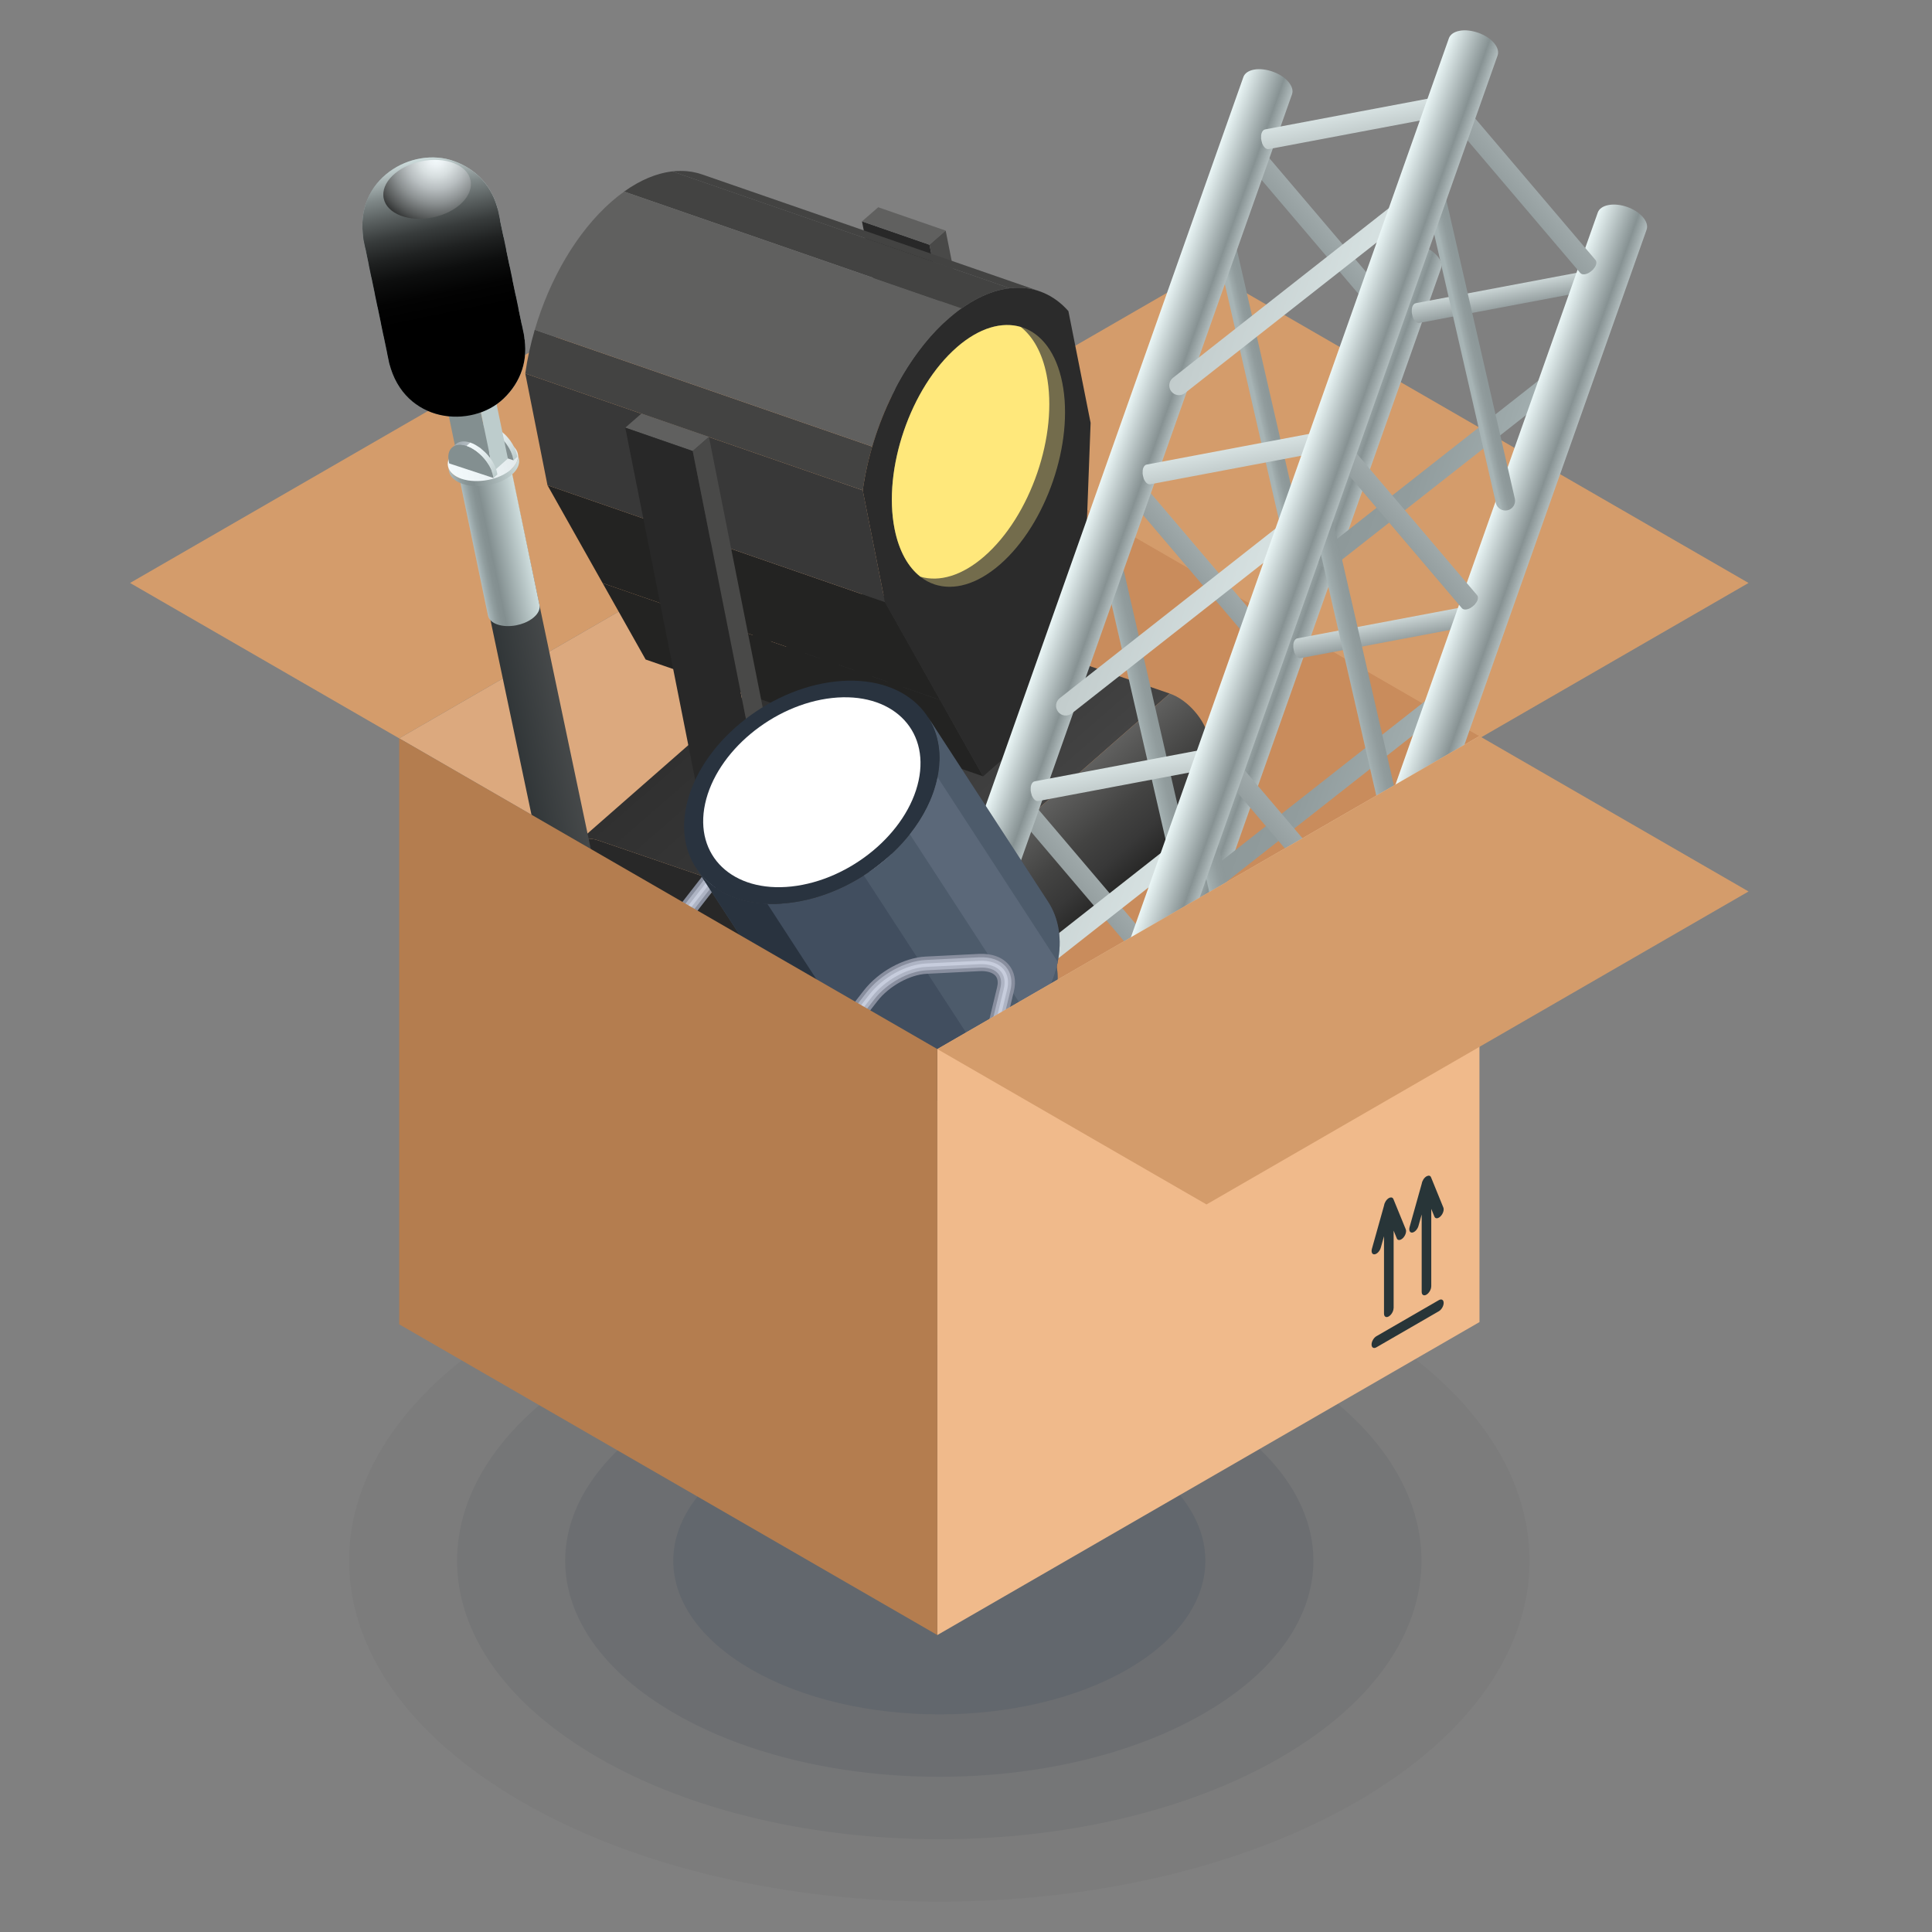 <svg viewBox="0 0 500 500" xmlns:xlink="http://www.w3.org/1999/xlink" xmlns="http://www.w3.org/2000/svg"><rect x="0" y="0" width="500" height="500" fill="#808080" stroke="none"/><defs><style>.cls-1{fill:#08111d;opacity:.03;}.cls-1,.cls-2,.cls-3,.cls-4,.cls-5,.cls-6,.cls-7,.cls-8,.cls-9,.cls-10{fill-rule:evenodd;}.cls-11,.cls-12{fill:#ffe87b;}.cls-2{fill:#f0ba8b;}.cls-13{fill:url(#linear-gradient-34);}.cls-13,.cls-14,.cls-15,.cls-16,.cls-17{mix-blend-mode:screen;}.cls-14{fill:url(#linear-gradient-33);}.cls-14,.cls-18{opacity:.5;}.cls-19{fill:url(#linear-gradient-15);}.cls-20{fill:url(#linear-gradient-13);}.cls-21{fill:url(#linear-gradient-28);}.cls-22,.cls-23,.cls-24{fill:#232322;}.cls-25{fill:url(#linear-gradient-42);}.cls-26{fill:#414e5f;}.cls-27{fill:url(#linear-gradient-2);}.cls-12{opacity:.3;}.cls-28{fill:#aeb4c4;}.cls-29{fill:#494948;}.cls-30{fill:url(#linear-gradient-43);}.cls-31{fill:url(#linear-gradient-25);}.cls-32{fill:url(#linear-gradient-10);}.cls-33{fill:url(#linear-gradient-12);}.cls-34{fill:url(#linear-gradient-40);}.cls-35{fill:#434342;}.cls-36{fill:url(#linear-gradient-27);}.cls-37{fill:url(#linear-gradient-37);}.cls-3{fill:#c98c5c;}.cls-38{fill:#fff;}.cls-39{fill:url(#linear-gradient-39);}.cls-40{fill:#383838;}.cls-23,.cls-24{mix-blend-mode:multiply;}.cls-4{fill:#20344d;opacity:.12;}.cls-24{opacity:.6;}.cls-41{fill:#c7cddd;}.cls-42{fill:url(#linear-gradient-26);}.cls-43{fill:none;}.cls-44{fill:url(#linear-gradient-4);}.cls-45{fill:#303030;}.cls-46{fill:url(#linear-gradient-35);}.cls-47{fill:url(#linear-gradient-30);}.cls-48{fill:#29333f;}.cls-49{fill:url(#linear-gradient-44);}.cls-50{fill:url(#linear-gradient-3);}.cls-51{clip-path:url(#clippath-1);}.cls-52{fill:url(#linear-gradient-5);}.cls-15{fill:url(#radial-gradient);}.cls-53{fill:url(#linear-gradient-38);}.cls-54{fill:url(#linear-gradient-22);}.cls-55{fill:url(#linear-gradient-24);}.cls-56{isolation:isolate;}.cls-57{fill:#282828;}.cls-58{fill:url(#linear-gradient-8);}.cls-16{fill:url(#linear-gradient-46);}.cls-59{fill:#555c60;}.cls-5{fill:#101c2d;opacity:.06;}.cls-6{fill:#283538;}.cls-60{fill:#2b2b2b;}.cls-61{fill:url(#linear-gradient-14);}.cls-62{fill:url(#linear-gradient-29);}.cls-63{fill:url(#linear-gradient-20);}.cls-64{fill:url(#linear-gradient-17);}.cls-65{fill:url(#linear-gradient-7);}.cls-66{fill:#717b7c;}.cls-67{fill:url(#linear-gradient-9);}.cls-68{fill:#838f90;}.cls-69{fill:#bdcccc;}.cls-70{fill:url(#linear-gradient-11);}.cls-7{fill:#18283d;opacity:.09;}.cls-71{fill:url(#linear-gradient-19);}.cls-72{fill:#60605f;}.cls-73{fill:url(#linear-gradient-6);}.cls-74,.cls-18{fill:#5b6879;}.cls-75{fill:url(#linear-gradient-36);}.cls-76{fill:url(#linear-gradient-21);}.cls-8{fill:#d49c6b;}.cls-77{fill:url(#linear-gradient-45);}.cls-78{fill:#888e9e;}.cls-79{clip-path:url(#clippath-2);}.cls-9{fill:#dca97e;}.cls-80{fill:url(#linear-gradient-32);}.cls-81{fill:url(#linear-gradient-41);}.cls-82{fill:url(#linear-gradient-16);}.cls-83{fill:url(#linear-gradient);}.cls-84{fill:url(#linear-gradient-23);}.cls-85{fill:url(#linear-gradient-31);}.cls-86{clip-path:url(#clippath);}.cls-87{fill:url(#linear-gradient-18);}.cls-10{fill:#b47d4f;}</style><linearGradient gradientUnits="userSpaceOnUse" gradientTransform="translate(-21.67 120.94) rotate(-11.07)" y2="155.23" x2="246.23" y1="92.67" x1="210.11" id="linear-gradient"><stop stop-color="#303030" offset="0"></stop><stop stop-color="#393939" offset=".59"></stop><stop stop-color="#434343" offset="1"></stop></linearGradient><linearGradient gradientUnits="userSpaceOnUse" gradientTransform="translate(-21.67 120.94) rotate(-11.07)" y2="173.92" x2="276.72" y1="146.46" x1="260.87" id="linear-gradient-2"><stop stop-color="#60605f" offset="0"></stop><stop stop-color="#434342" offset=".45"></stop><stop stop-color="#383838" offset=".71"></stop><stop stop-color="#232322" offset="1"></stop></linearGradient><clipPath id="clippath"><path d="M181.69,45.14l87.34,30.23c-6.78-2.35-15.11-.22-23.36,6.97l-87.34-30.23c8.26-7.2,16.58-9.32,23.36-6.97Z" class="cls-43"></path></clipPath><linearGradient gradientUnits="userSpaceOnUse" gradientTransform="translate(1567.06 885.33) rotate(-160.54)" y2="237.03" x2="1411.18" y1="237.03" x1="1397.74" id="linear-gradient-3"><stop stop-color="#b1bcbd" offset="0"></stop><stop stop-color="#879293" offset=".24"></stop><stop stop-color="#ebf7f7" offset="1"></stop></linearGradient><linearGradient gradientUnits="userSpaceOnUse" gradientTransform="translate(1567.06 885.33) rotate(-160.54)" y2="374.84" x2="1377.83" y1="369.74" x1="1374.88" id="linear-gradient-4"><stop stop-color="#959fa0" offset="0"></stop><stop stop-color="#d0dbdb" offset="1"></stop></linearGradient><linearGradient xlink:href="#linear-gradient-4" y2="282.84" x2="1377.83" y1="277.74" x1="1374.89" id="linear-gradient-5"></linearGradient><linearGradient xlink:href="#linear-gradient-4" y2="195.89" x2="1377.84" y1="190.79" x1="1374.89" id="linear-gradient-6"></linearGradient><linearGradient gradientUnits="userSpaceOnUse" gradientTransform="translate(-353.63 205.76) rotate(19.46) scale(1 -1)" y2="148.61" x2="608.56" y1="145.85" x1="604.21" id="linear-gradient-7"><stop stop-color="#a7b4b5" offset="0"></stop><stop stop-color="#9eaaab" offset=".2"></stop><stop stop-color="#919c9d" offset=".63"></stop><stop stop-color="#8d9899" offset="1"></stop></linearGradient><linearGradient xlink:href="#linear-gradient-7" y2="237.66" x2="608.57" y1="234.91" x1="604.21" id="linear-gradient-8"></linearGradient><linearGradient xlink:href="#linear-gradient-7" gradientTransform="translate(1567.06 885.33) rotate(-160.54)" y2="325.88" x2="1429.59" y1="324.24" x1="1432.19" id="linear-gradient-9"></linearGradient><linearGradient xlink:href="#linear-gradient-7" gradientTransform="translate(1567.06 885.33) rotate(-160.54)" y2="145.16" x2="1402.93" y1="145.16" x1="1358.1" id="linear-gradient-10"></linearGradient><linearGradient xlink:href="#linear-gradient-7" gradientTransform="translate(1567.06 885.33) rotate(-160.54)" y2="234.22" x2="1402.93" y1="234.22" x1="1358.1" id="linear-gradient-11"></linearGradient><linearGradient xlink:href="#linear-gradient-7" gradientTransform="translate(1567.06 885.33) rotate(-160.54)" y2="322.15" x2="1402.92" y1="322.15" x1="1358.1" id="linear-gradient-12"></linearGradient><linearGradient xlink:href="#linear-gradient-3" y2="264.24" x2="1364.39" y1="264.24" x1="1350.92" id="linear-gradient-13"></linearGradient><linearGradient gradientUnits="userSpaceOnUse" gradientTransform="translate(-352.68 206.09) rotate(19.46) scale(1 -1)" y2="372.66" x2="605.74" y1="367.55" x1="602.79" id="linear-gradient-14"><stop stop-color="#959fa0" offset="0"></stop><stop stop-color="#a0aaab" offset="1"></stop></linearGradient><linearGradient xlink:href="#linear-gradient-14" y2="280.66" x2="605.74" y1="275.56" x1="602.79" id="linear-gradient-15"></linearGradient><linearGradient xlink:href="#linear-gradient-14" y2="193.71" x2="605.73" y1="188.61" x1="602.79" id="linear-gradient-16"></linearGradient><linearGradient xlink:href="#linear-gradient-3" y2="266.7" x2="1462.56" y1="266.7" x1="1449.13" id="linear-gradient-17"></linearGradient><linearGradient xlink:href="#linear-gradient-7" y2="178.17" x2="655.75" y1="175.42" x1="651.4" id="linear-gradient-18"></linearGradient><linearGradient xlink:href="#linear-gradient-7" y2="267.22" x2="655.76" y1="264.47" x1="651.41" id="linear-gradient-19"></linearGradient><linearGradient xlink:href="#linear-gradient-7" gradientTransform="translate(1567.06 885.33) rotate(-160.54)" y2="355.45" x2="1382.4" y1="353.81" x1="1385" id="linear-gradient-20"></linearGradient><linearGradient gradientUnits="userSpaceOnUse" gradientTransform="translate(1567.06 885.33) rotate(-160.54)" y2="404.25" x2="1429.57" y1="399.16" x1="1426.63" id="linear-gradient-21"><stop stop-color="#c2cccc" offset="0"></stop><stop stop-color="#d9e4e4" offset="1"></stop></linearGradient><linearGradient xlink:href="#linear-gradient-21" y2="312.26" x2="1429.58" y1="307.16" x1="1426.64" id="linear-gradient-22"></linearGradient><linearGradient xlink:href="#linear-gradient-21" y2="225.3" x2="1429.58" y1="220.21" x1="1426.64" id="linear-gradient-23"></linearGradient><linearGradient xlink:href="#linear-gradient-14" y2="400.11" x2="652.55" y1="395" x1="649.6" id="linear-gradient-24"></linearGradient><linearGradient xlink:href="#linear-gradient-14" y2="308.11" x2="652.54" y1="303.01" x1="649.6" id="linear-gradient-25"></linearGradient><linearGradient xlink:href="#linear-gradient-14" y2="221.16" x2="652.54" y1="216.06" x1="649.59" id="linear-gradient-26"></linearGradient><linearGradient gradientUnits="userSpaceOnUse" gradientTransform="translate(1567.06 885.33) rotate(-160.54)" y2="174.62" x2="1454.12" y1="174.62" x1="1409.29" id="linear-gradient-27"><stop stop-color="#d9e4e4" offset="0"></stop><stop stop-color="#c2cccc" offset="1"></stop></linearGradient><linearGradient xlink:href="#linear-gradient-27" y2="263.67" x2="1454.11" y1="263.67" x1="1409.29" id="linear-gradient-28"></linearGradient><linearGradient xlink:href="#linear-gradient-27" y2="351.6" x2="1454.11" y1="351.6" x1="1409.28" id="linear-gradient-29"></linearGradient><linearGradient xlink:href="#linear-gradient-3" y2="293.9" x2="1415.76" y1="293.9" x1="1402.31" id="linear-gradient-30"></linearGradient><linearGradient gradientUnits="userSpaceOnUse" gradientTransform="translate(-46.32 40.23) rotate(-11.75)" y2="350.23" x2="175.15" y1="304.94" x1="116.87" id="linear-gradient-31"><stop stop-color="#313638" offset="0"></stop><stop stop-color="#46494a" offset="1"></stop></linearGradient><linearGradient gradientUnits="userSpaceOnUse" gradientTransform="translate(-46.32 40.23) rotate(-11.75)" y2="348.05" x2="174.71" y1="303.46" x1="117.34" id="linear-gradient-32"><stop stop-color="#464d4f" offset="0"></stop><stop stop-color="#5d6061" offset="1"></stop></linearGradient><linearGradient gradientUnits="userSpaceOnUse" gradientTransform="translate(-46.32 40.23) rotate(-11.75)" y2="350.22" x2="167.7" y1="327.07" x1="152.94" id="linear-gradient-33"><stop stop-color="#000" offset="0"></stop><stop stop-color="#5d6061" offset="1"></stop></linearGradient><linearGradient gradientUnits="userSpaceOnUse" gradientTransform="translate(-46.32 40.23) rotate(-11.75)" y2="346.9" x2="175.15" y1="337.1" x1="158.68" id="linear-gradient-34"><stop stop-color="#272929" offset="0"></stop><stop stop-color="#909596" offset="1"></stop></linearGradient><linearGradient xlink:href="#linear-gradient-31" y2="220.7" x2="158.72" y1="220.7" x1="145.04" id="linear-gradient-35"></linearGradient><linearGradient gradientUnits="userSpaceOnUse" gradientTransform="translate(-46.32 40.23) rotate(-11.75)" y2="133.95" x2="158.44" y1="133.95" x1="144.74" id="linear-gradient-36"><stop stop-color="#aebdbf" offset="0"></stop><stop stop-color="#a3b1b3" offset=".04"></stop><stop stop-color="#919e9f" offset=".13"></stop><stop stop-color="#869293" offset=".22"></stop><stop stop-color="#838f90" offset=".31"></stop><stop stop-color="#cfdede" offset="1"></stop></linearGradient><linearGradient xlink:href="#linear-gradient-36" y2="115.27" x2="160.83" y1="115.27" x1="142.47" id="linear-gradient-37"></linearGradient><linearGradient gradientUnits="userSpaceOnUse" gradientTransform="translate(-46.32 40.23) rotate(-11.75)" y2="112.07" x2="160.83" y1="112.07" x1="142.47" id="linear-gradient-38"><stop stop-color="#f3fafc" offset="0"></stop><stop stop-color="#ebf2f4" offset=".58"></stop><stop stop-color="#e3eaec" offset="1"></stop></linearGradient><clipPath id="clippath-1"><path d="M122.14,111.26l1.01-.9c.82-.74,2.13-.93,3.72-.4l-1.01.9c-1.59-.53-2.9-.33-3.72.4Z" class="cls-43"></path></clipPath><linearGradient gradientUnits="userSpaceOnUse" gradientTransform="translate(-46.32 40.23) rotate(-11.75)" y2="103.53" x2="155.35" y1="103.53" x1="150.46" id="linear-gradient-39"><stop stop-color="#9ea8ae" offset="0"></stop><stop stop-color="#a3adb3" offset=".4"></stop><stop stop-color="#b4bdc2" offset=".94"></stop><stop stop-color="#b7bfc4" offset="1"></stop></linearGradient><linearGradient gradientUnits="userSpaceOnUse" gradientTransform="translate(-46.32 40.23) rotate(-11.75)" y2="113.05" x2="160.62" y1="103.64" x1="155.19" id="linear-gradient-40"><stop stop-color="#f3fafc" offset="0"></stop><stop stop-color="#ebf3f5" offset=".25"></stop><stop stop-color="#d7e2e3" offset=".62"></stop><stop stop-color="#bdcccc" offset="1"></stop></linearGradient><linearGradient gradientUnits="userSpaceOnUse" gradientTransform="translate(-46.32 40.23) rotate(-11.75)" y2="108.63" x2="159.39" y1="108.63" x1="148.93" id="linear-gradient-41"><stop stop-color="#838f90" offset="0"></stop><stop stop-color="#838f90" offset="1"></stop></linearGradient><clipPath id="clippath-2"><path d="M116.97,115.84l1.01-.9c.82-.74,2.13-.93,3.72-.4l-1.01.9c-1.59-.52-2.9-.33-3.72.4Z" class="cls-43"></path></clipPath><linearGradient xlink:href="#linear-gradient-39" y2="106.96" x2="149.37" y1="106.96" x1="144.47" id="linear-gradient-42"></linearGradient><linearGradient xlink:href="#linear-gradient-40" y2="116.48" x2="154.63" y1="107.07" x1="149.2" id="linear-gradient-43"></linearGradient><linearGradient xlink:href="#linear-gradient-41" y2="112.06" x2="153.4" y1="112.06" x1="142.94" id="linear-gradient-44"></linearGradient><linearGradient xlink:href="#linear-gradient-36" y2="66.21" x2="168.65" y1="66.21" x1="132.79" id="linear-gradient-45"></linearGradient><linearGradient gradientUnits="userSpaceOnUse" gradientTransform="translate(-46.32 40.23) rotate(-11.75)" y2="32.27" x2="150.84" y1="92.41" x1="150.84" id="linear-gradient-46"><stop stop-color="#000" offset=".31"></stop><stop stop-color="#030303" offset=".41"></stop><stop stop-color="#0d0e0e" offset=".51"></stop><stop stop-color="#1f2121" offset=".6"></stop><stop stop-color="#383c3c" offset=".69"></stop><stop stop-color="#585e5e" offset=".77"></stop><stop stop-color="#7f8888" offset=".86"></stop><stop stop-color="#acb8b8" offset=".94"></stop><stop stop-color="#cfdede" offset="1"></stop></linearGradient><radialGradient gradientUnits="userSpaceOnUse" gradientTransform="translate(-46.32 40.23) rotate(-11.75)" r="20.46" fy="33.3" fx="155.68" cy="33.3" cx="155.68" id="radial-gradient"><stop stop-color="#f3fafc" offset="0"></stop><stop stop-color="#ecf2f4" offset=".09"></stop><stop stop-color="#d8dfe0" offset=".22"></stop><stop stop-color="#b8bec0" offset=".38"></stop><stop stop-color="#8c9192" offset=".56"></stop><stop stop-color="#545757" offset=".76"></stop><stop stop-color="#101111" offset=".97"></stop><stop stop-color="#070808" offset="1"></stop></radialGradient></defs><g class="cls-56"><g id="Layer_1"><path d="M351.11,341.53c59.65,34.45,59.65,90.32,0,124.78-59.65,34.45-156.38,34.45-216.04,0-59.65-34.45-59.65-90.32,0-124.78,59.65-34.46,156.38-34.46,216.04,0Z" class="cls-1"></path><path d="M331.33,352.96c48.73,28.15,48.73,73.78,0,101.93-48.73,28.14-127.75,28.14-176.49,0-48.73-28.15-48.73-73.78,0-101.93,48.73-28.15,127.75-28.15,176.49,0Z" class="cls-5"></path><path d="M311.55,364.37c37.82,21.85,37.82,57.25,0,79.09-37.8,21.84-99.12,21.84-136.93,0-37.81-21.83-37.81-57.24,0-79.09,37.8-21.84,99.12-21.84,136.93,0Z" class="cls-7"></path><path d="M291.78,375.8c26.89,15.53,26.89,40.71,0,56.24-26.88,15.53-70.48,15.53-97.37,0-26.89-15.53-26.89-40.7,0-56.24,26.89-15.53,70.49-15.53,97.37,0Z" class="cls-4"></path><polygon points="242.58 110.09 312.22 69.88 452.52 150.87 382.87 191.08 242.58 110.09" class="cls-8"></polygon><polygon points="382.87 190.51 243.6 110.09 103.31 191.08 242.58 271.5 382.87 190.51" class="cls-9"></polygon><polygon points="382.87 190.51 243.6 110.09 242.58 271.5 382.87 190.51" class="cls-3"></polygon><polygon points="243.59 110.09 173.96 69.88 33.66 150.87 103.3 191.08 243.59 110.09" class="cls-8"></polygon><path d="M227.64,153.74c-2.34-.8-4.27-.54-5.49.53l-72.76,63.77c1.22-1.07,3.15-1.33,5.49-.53l75.09,25.75,72.75-63.77-75.09-25.75Z" class="cls-83"></path><path d="M302.73,179.49l-72.75,63.77c4.65,1.6,9.19,6.8,10.11,11.6l2.82,14.63c.46,2.4-.05,4.24-1.26,5.3l72.75-63.77c1.2-1.05,1.72-2.9,1.26-5.29l-2.82-14.63c-.93-4.81-5.46-10.01-10.11-11.6Z" class="cls-27"></path><path d="M229.97,243.26c4.65,1.6,9.19,6.8,10.11,11.6l2.82,14.63c.93,4.83-2.1,7.42-6.75,5.82l-75.09-25.75c-4.65-1.59-9.18-6.77-10.11-11.6l-2.82-14.63c-.93-4.81,2.1-7.41,6.75-5.82l75.09,25.75Z" class="cls-57"></path><polygon points="261.7 169.86 244.24 163.81 223.08 57.29 240.55 63.34 261.7 169.86" class="cls-57"></polygon><polygon points="240.55 63.34 223.08 57.29 227.28 53.64 244.74 59.68 240.55 63.34" class="cls-72"></polygon><polygon points="245.26 184.19 247.67 188.47 266.98 171.64 244.74 59.68 240.55 63.34 261.7 169.86 245.26 184.19" class="cls-29"></polygon><polygon points="254.43 200.91 167.09 170.68 155.96 150.92 243.3 181.15 254.43 200.91" class="cls-22"></polygon><polygon points="243.3 181.15 155.96 150.92 141.69 125.59 229.03 155.82 243.3 181.15" class="cls-22"></polygon><g class="cls-56"><g class="cls-86"><path d="M248.86,79.81l-87.34-30.23c4.26-3.05,8.49-4.76,12.45-5.23l87.34,30.23c-3.96.46-8.19,2.18-12.45,5.23h0Z" class="cls-35"></path><path d="M261.31,74.59l-87.34-30.23c2.72-.32,5.32-.05,7.72.78l87.34,30.23c-2.4-.83-5-1.1-7.72-.78h0Z" class="cls-35"></path></g></g><polygon points="229.03 155.82 141.69 125.59 135.94 96.66 223.28 126.89 229.03 155.82" class="cls-40"></polygon><path d="M223.28,126.89l-87.34-30.23c.53-3.77,1.36-7.57,2.45-11.31l87.34,30.23c-1.1,3.74-1.92,7.54-2.46,11.31h0Z" class="cls-35"></path><path d="M161.52,49.59c-1.06.76-2.13,1.6-3.2,2.53-9.06,7.9-16.11,20.21-19.92,33.23l87.34,30.23c3.81-13.02,10.86-25.33,19.92-33.23,1.06-.93,2.13-1.77,3.19-2.53l-87.34-30.23Z" class="cls-72"></path><path d="M245.66,82.35c11.66-10.16,23.45-10.21,30.84-1.84l5.75,28.93-2.62,69.51-25.21,21.97-11.13-19.76-14.27-25.33-5.75-28.93c2.38-16.89,10.71-34.37,22.38-44.54Z" class="cls-60"></path><path d="M247.64,89.87c-11.99,10.45-19.2,31.51-16.12,47.03,3.08,15.52,15.3,19.63,27.28,9.18,11.99-10.45,19.2-31.49,16.12-47.01-3.08-15.52-15.3-19.65-27.29-9.2Z" class="cls-40"></path><path d="M247.64,89.87c-11.99,10.45-19.2,31.51-16.12,47.03,3.08,15.52,15.3,19.63,27.28,9.18,11.99-10.45,19.2-31.49,16.12-47.01-3.08-15.52-15.3-19.65-27.29-9.2Z" class="cls-12"></path><path d="M247.64,89.87c-11.99,10.45-19.2,31.51-16.12,47.03,1.14,5.72,3.52,9.88,6.67,12.34,4.86,1.43,10.72-.18,16.54-5.25,11.99-10.44,19.2-31.49,16.12-47.01-1.14-5.73-3.53-9.89-6.68-12.36-4.86-1.43-10.72.18-16.54,5.25Z" class="cls-11"></path><path d="M236.52,188.49l-15.54-27.54,4.04,1.4,15.49,27.52-3.98-1.38ZM227.79,185.47l-15.55-27.54,4.74,1.64,15.55,27.54-4.74-1.64ZM219.07,182.45l-15.55-27.54,4.74,1.64,15.55,27.54-4.74-1.64ZM210.34,179.43l-15.55-27.54,4.74,1.64,15.55,27.54-4.74-1.64ZM201.61,176.41l-15.55-27.54,4.74,1.64,15.54,27.54-4.74-1.64ZM192.88,173.39l-15.55-27.54,4.74,1.64,15.54,27.54-4.74-1.64ZM185.67,170.9l-15.49-27.52,3.17,1.1,15.54,27.54-3.22-1.12Z" class="cls-23"></path><polygon points="217.18 187.39 187.17 213.55 204.64 219.59 234.65 193.44 217.18 187.39" class="cls-45"></polygon><polygon points="217.18 187.39 187.17 213.55 204.64 219.59 234.65 193.44 217.18 187.39" class="cls-24"></polygon><polygon points="179.28 116.73 161.82 110.68 166.01 107.03 183.48 113.07 179.28 116.73" class="cls-72"></polygon><polygon points="201.52 228.68 184.05 222.64 161.82 110.68 179.28 116.73 201.52 228.68" class="cls-57"></polygon><polygon points="234.65 193.44 204.64 219.59 183.48 113.07 179.28 116.73 201.52 228.68 239.88 195.25 234.65 193.44" class="cls-29"></polygon><g id="_10"><path d="M272.23,319.99c2.94-.56,6.92.83,8.9,3.15.98,1.15,1.27,2.31.93,3.25l90.86-256.88c.34-.94.05-2.1-.93-3.25-1.99-2.32-5.97-3.7-8.9-3.15-.74.14-1.35.39-1.81.71-.46.33-.78.73-.94,1.19l-90.86,256.88c.33-.92,1.27-1.63,2.76-1.91Z" class="cls-50"></path><path d="M365.37,80.68c0,.05-.02.1-.02.15,0,.06.03.12.04.18.04.32.11.62.21.92.02.06.02.13.04.19,0,.02.02.03.03.05.14.32.3.62.51.86.37.44.79.61,1.17.54l51.72-9.77c.64-1.88,1.29-3.76,1.93-5.64l-54.6,10.31c-.38.07-.71.39-.9.94-.13.38-.16.82-.14,1.26Z" class="cls-44"></path><path d="M334.71,167.42c0,.05-.02.1-.02.15,0,.06.03.12.04.18.04.32.11.62.21.92.02.06.02.13.04.19,0,.02.02.03.03.05.14.32.3.62.51.86.37.44.79.61,1.17.54l51.72-9.77c.64-1.88,1.3-3.76,1.93-5.64l-54.6,10.31c-.38.07-.7.39-.9.94-.13.38-.16.82-.14,1.26Z" class="cls-52"></path><path d="M305.74,249.4c0,.05-.02.1-.02.15,0,.06.03.12.04.18.04.32.11.62.21.92.02.06.02.13.04.19,0,.02.02.03.03.05.14.32.3.62.51.86.37.44.79.61,1.17.54l51.72-9.77c.64-1.88,1.29-3.76,1.93-5.64l-54.6,10.31c-.38.07-.7.39-.9.94-.13.38-.16.82-.14,1.26Z" class="cls-73"></path><path d="M276.82,311.08c-1.34.31-2.7-.53-3.01-1.89l-18.19-79.29c-.31-1.35.53-2.7,1.89-3.01.48-.11.96-.07,1.4.08.78.28,1.41.94,1.61,1.81l18.19,79.29c.31,1.35-.53,2.7-1.89,3.01Z" class="cls-65"></path><path d="M306.49,227.12c-1.34.31-2.7-.53-3.01-1.89l-18.2-79.29c-.31-1.35.53-2.7,1.89-3.01.48-.11.96-.07,1.4.08.78.28,1.41.94,1.61,1.81l18.2,79.29c.31,1.35-.53,2.7-1.89,3.01Z" class="cls-58"></path><path d="M335.79,144.21c-1.34.31-2.7-.53-3.01-1.89l-18.2-79.29c-.31-1.35.53-2.7,1.89-3.01.48-.11.96-.07,1.4.08.78.28,1.41.94,1.61,1.81l18.2,79.29c.31,1.35-.53,2.7-1.89,3.01Z" class="cls-67"></path><path d="M282.61,313c.85,1.09,2.43,1.28,3.53.42l58.44-45.92c1.09-.86,1.28-2.44.42-3.53-.31-.39-.7-.66-1.14-.82-.78-.28-1.69-.16-2.39.39l-58.44,45.92c-1.09.86-1.28,2.44-.42,3.53Z" class="cls-32"></path><path d="M312.29,229.04c.85,1.09,2.43,1.28,3.53.42l58.44-45.92c1.09-.86,1.28-2.44.42-3.53-.31-.39-.7-.66-1.14-.82-.78-.28-1.69-.16-2.39.4l-58.44,45.92c-1.09.86-1.28,2.44-.42,3.53Z" class="cls-70"></path><path d="M341.59,146.14c.85,1.09,2.43,1.28,3.53.42l58.44-45.92c1.09-.86,1.28-2.44.42-3.53-.31-.39-.7-.66-1.14-.82-.78-.28-1.69-.16-2.39.4l-58.44,45.92c-1.09.86-1.28,2.44-.42,3.53Z" class="cls-33"></path><path d="M325.44,309.94c2.94-.56,6.92.82,8.9,3.15.98,1.15,1.27,2.31.93,3.25L426.13,59.46c.34-.94.05-2.1-.93-3.25-1.98-2.32-5.96-3.7-8.9-3.15-.75.14-1.36.39-1.83.72-.47.33-.79.74-.96,1.21l-90.86,256.88c.33-.94,1.29-1.65,2.79-1.93Z" class="cls-20"></path><path d="M359.08,79.94s-.04.09-.08.13c-.04.04-.1.07-.14.11-.23.22-.48.42-.75.58-.06.03-.1.09-.15.12-.02,0-.04.01-.05.02-.31.17-.62.29-.94.35-.56.11-1-.02-1.25-.31l-34.1-40.1c.68-1.87,1.35-3.74,2.04-5.6l35.99,42.33c.25.29.3.75.11,1.3-.13.38-.39.74-.68,1.07Z" class="cls-61"></path><path d="M328.42,166.68s-.05.09-.08.13c-.04.04-.1.07-.14.11-.23.22-.48.42-.75.58-.06.03-.1.09-.15.12-.02.01-.04.01-.05.02-.31.17-.62.29-.94.35-.56.11-1-.02-1.25-.31l-34.09-40.1c.68-1.87,1.35-3.74,2.04-5.6l35.99,42.33c.25.29.3.74.11,1.3-.13.38-.39.74-.68,1.07Z" class="cls-19"></path><path d="M299.44,248.66s-.04.09-.08.13c-.04.04-.1.07-.14.11-.23.22-.48.42-.75.58-.06.04-.1.09-.15.12-.02.01-.04.01-.05.02-.31.17-.62.29-.94.35-.56.11-1-.02-1.25-.31l-34.09-40.1c.68-1.87,1.35-3.74,2.04-5.6l35.99,42.33c.25.29.3.75.11,1.3-.13.38-.39.74-.68,1.07Z" class="cls-82"></path><path d="M233.67,274.89c2.94-.56,6.95.86,8.9,3.15.98,1.15,1.27,2.31.93,3.25L334.36,24.42c.34-.94.05-2.1-.93-3.25-1.95-2.29-5.97-3.7-8.9-3.15-1.48.28-2.41.99-2.74,1.91l-90.86,256.88c.33-.92,1.26-1.63,2.74-1.91Z" class="cls-64"></path><path d="M331.16,298.93c-1.34.31-2.7-.53-3.01-1.89l-18.2-79.29c-.31-1.35.53-2.7,1.89-3.01.48-.11.96-.07,1.4.08.78.28,1.41.94,1.61,1.81l18.19,79.29c.31,1.35-.53,2.7-1.89,3.01Z" class="cls-87"></path><path d="M360.84,214.96c-1.34.31-2.7-.53-3.01-1.89l-18.2-79.29c-.31-1.35.53-2.7,1.89-3.01.48-.11.96-.07,1.4.08.78.28,1.41.94,1.61,1.81l18.2,79.29c.31,1.35-.53,2.7-1.89,3.01Z" class="cls-71"></path><path d="M390.14,132.06c-1.34.31-2.7-.53-3.01-1.89l-18.19-79.29c-.31-1.35.53-2.7,1.89-3.01.48-.11.96-.07,1.4.08.78.28,1.41.94,1.61,1.81l18.2,79.29c.31,1.35-.53,2.7-1.89,3.01Z" class="cls-63"></path><path d="M326.38,35.7c0,.05-.02.1-.02.15,0,.06.03.12.04.18.04.32.11.62.21.92.02.06.02.13.04.19,0,.02.02.03.03.05.13.32.3.62.51.86.37.44.79.61,1.17.54l51.72-9.77c.64-1.88,1.3-3.76,1.93-5.64l-54.6,10.31c-.38.07-.71.39-.9.94-.14.38-.16.82-.14,1.26Z" class="cls-76"></path><path d="M295.72,122.44c0,.05-.02.1-.02.15,0,.06.03.12.04.18.04.32.11.62.21.92.02.06.02.13.04.19,0,.02.02.03.03.05.13.32.3.62.51.86.37.44.79.61,1.17.54l51.72-9.77c.64-1.88,1.29-3.76,1.93-5.64l-54.6,10.31c-.38.07-.71.39-.9.94-.13.38-.16.81-.14,1.26Z" class="cls-54"></path><path d="M266.75,204.42c0,.05-.02.1-.02.15,0,.06.03.12.04.18.04.32.11.62.21.92.02.06.02.13.04.19,0,.02.02.03.03.05.14.32.3.62.51.86.37.44.79.61,1.17.54l51.72-9.77c.64-1.88,1.29-3.76,1.93-5.64l-54.6,10.31c-.38.07-.71.39-.9.94-.13.38-.16.81-.14,1.26Z" class="cls-84"></path><path d="M412.35,69.66s-.04.09-.08.13c-.04.04-.1.07-.14.11-.23.22-.48.42-.75.58-.06.03-.1.09-.15.12-.02,0-.04.01-.05.02-.31.17-.62.29-.94.35-.56.1-1-.02-1.25-.31l-34.1-40.1c.68-1.87,1.35-3.74,2.04-5.6l35.99,42.33c.25.29.3.75.11,1.3-.13.38-.39.73-.68,1.07Z" class="cls-55"></path><path d="M381.7,156.4s-.04.09-.08.13c-.04.04-.1.07-.14.11-.23.22-.48.42-.75.58-.06.04-.1.09-.15.12-.02,0-.04.01-.05.02-.31.17-.62.29-.94.35-.56.11-1-.02-1.25-.31l-34.1-40.1c.68-1.87,1.35-3.74,2.04-5.6l35.99,42.33c.25.29.3.75.11,1.3-.13.38-.39.74-.68,1.07Z" class="cls-31"></path><path d="M352.72,238.38s-.04.09-.08.13c-.04.04-.1.07-.14.11-.23.22-.48.42-.75.58-.06.03-.1.09-.15.12-.02.01-.04.01-.05.02-.31.16-.62.29-.94.35-.56.11-1-.02-1.25-.31l-34.1-40.1c.68-1.87,1.35-3.74,2.04-5.6l35.99,42.33c.25.29.3.75.11,1.3-.13.38-.39.74-.68,1.07Z" class="cls-42"></path><path d="M244.16,268.18c.85,1.09,2.43,1.28,3.53.42l58.44-45.92c1.09-.86,1.28-2.44.42-3.53-.31-.39-.7-.66-1.14-.82-.78-.28-1.69-.16-2.39.39l-58.44,45.92c-1.09.86-1.28,2.44-.42,3.53Z" class="cls-36"></path><path d="M273.84,184.22c.85,1.09,2.43,1.28,3.53.42l58.44-45.92c1.09-.86,1.28-2.44.42-3.53-.31-.39-.7-.66-1.14-.82-.78-.28-1.69-.16-2.39.39l-58.44,45.92c-1.09.86-1.28,2.44-.42,3.53Z" class="cls-21"></path><path d="M303.14,101.31c.85,1.09,2.43,1.28,3.53.42l58.44-45.92c1.09-.86,1.28-2.44.42-3.53-.31-.39-.7-.66-1.14-.82-.78-.28-1.69-.16-2.39.4l-58.44,45.92c-1.09.86-1.28,2.44-.42,3.53Z" class="cls-62"></path><path d="M286.87,264.84c2.94-.56,6.95.86,8.9,3.15.98,1.15,1.27,2.31.93,3.25L387.57,14.37c.33-.94.05-2.1-.93-3.25-1.95-2.29-5.97-3.7-8.9-3.15-1.49.28-2.44,1-2.77,1.94l-90.86,256.87c.33-.93,1.28-1.65,2.77-1.94Z" class="cls-47"></path></g><path d="M186.43,288.3l-19-29.79c-2.78-4.37-2.52-10.05.66-14.13l26.27-33.81c3.8-4.89,10.39-8.5,16.02-8.78l13.75-.69c3.35-.17,6.11.84,7.77,2.84,1.47,1.77,1.94,4.18,1.31,6.78l-8,33.25c-.64,2.64-.16,5.47,1.3,7.76l20.83,32.66c.71,1.11,1.84,1.02,2.17.96.33-.05,1.43-.33,1.73-1.62l4.35,1.05c-.63,2.63-2.68,4.53-5.34,4.98-2.66.45-5.22-.69-6.67-2.97l-20.83-32.66c-2.11-3.31-2.79-7.4-1.88-11.21l8-33.25c.2-.85.3-2.04-.4-2.88-.72-.87-2.22-1.32-4.1-1.23l-13.75.69c-4.36.22-9.71,3.19-12.72,7.06l-26.27,33.81c-2.02,2.6-2.19,6.21-.42,8.99l19,29.79-3.77,2.4Z" class="cls-78"></path><path d="M187.19,287.82l-19-29.79c-2.58-4.05-2.34-9.31.61-13.1l26.27-33.81c3.65-4.7,9.97-8.17,15.36-8.44l13.75-.69c3.06-.15,5.56.74,7.03,2.51,1.29,1.55,1.69,3.68,1.13,6l-8,33.25c-.69,2.88-.18,5.96,1.41,8.45l20.83,32.66c.68,1.06,1.82,1.57,3.07,1.36,1.24-.21,2.16-1.06,2.46-2.29l2.61.63c-.55,2.27-2.32,3.92-4.62,4.31-2.3.38-4.52-.6-5.77-2.57l-20.83-32.66c-1.98-3.11-2.62-6.94-1.76-10.52l8-33.25c.25-1.05.35-2.53-.59-3.66-.92-1.11-2.64-1.66-4.83-1.55l-13.75.69c-4.6.23-10.22,3.35-13.38,7.41l-26.27,33.81c-2.25,2.9-2.44,6.92-.46,10.02l19,29.79-2.26,1.44Z" class="cls-28"></path><path d="M187.94,287.34l-19-29.79c-2.38-3.73-2.15-8.58.56-12.07l26.27-33.81c3.5-4.51,9.55-7.84,14.7-8.1l13.75-.69c2.78-.14,5.01.64,6.3,2.19,1.12,1.35,1.45,3.16.95,5.22l-8,33.25c-.75,3.11-.19,6.44,1.53,9.14l20.83,32.66c.86,1.35,2.38,2.03,3.97,1.76,1.58-.26,2.8-1.4,3.18-2.96l.87.21c-.46,1.92-1.95,3.31-3.9,3.63-1.94.32-3.81-.5-4.87-2.17l-20.83-32.66c-1.85-2.9-2.45-6.49-1.65-9.83l8-33.25c.43-1.78.16-3.32-.77-4.44-1.1-1.33-3.08-1.99-5.57-1.87l-13.75.69c-4.91.25-10.68,3.43-14.04,7.75l-26.27,33.81c-2.48,3.2-2.69,7.63-.51,11.05l19,29.79-.75.48Z" class="cls-41"></path><path d="M271.12,244.01c2.38,3.66,3.24,8.37,2.1,13.68-1.46,6.77-5.89,13.24-11.86,18.22-5.98,4.98-13.52,8.48-21.18,9.31-7.67.83-14.02-1.16-18.09-5.05-.88-.84-1.66-1.77-2.31-2.78l-4.55-6.53c.66,1.01,1.43,1.94,2.31,2.78,4.07,3.89,10.43,5.89,18.09,5.05,7.67-.83,15.21-4.33,21.18-9.31,5.98-4.98,10.41-11.45,11.86-18.22,1.14-5.31.29-10.02-2.1-13.68l4.55,6.53Z" class="cls-26"></path><path d="M246.17,229.64c7.67-.83,14.02,1.16,18.09,5.05,4.07,3.89,5.86,9.69,4.41,16.46-1.46,6.77-5.89,13.24-11.86,18.22-5.98,4.98-13.52,8.48-21.18,9.31-7.67.83-14.02-1.16-18.09-5.05-4.07-3.89-5.86-9.69-4.41-16.46,1.46-6.77,5.88-13.24,11.86-18.22,5.98-4.98,13.52-8.48,21.18-9.31Z" class="cls-48"></path><path d="M222.08,280.16c-.88-.84-1.66-1.77-2.31-2.78l-4.55-6.53c.66,1.01,1.43,1.94,2.31,2.78,3.23,3.08,7.89,4.97,13.5,5.21l4.55,6.53c-5.61-.24-10.27-2.12-13.5-5.21Z" class="cls-48"></path><path d="M273.22,257.68c-1.46,6.77-5.89,13.24-11.86,18.22-1.39,1.15-2.86,2.23-4.39,3.21l-4.55-6.53c1.54-.98,3.01-2.05,4.39-3.21,5.98-4.98,10.41-11.45,11.86-18.22,1.14-5.31.29-10.02-2.1-13.68l4.55,6.53c2.38,3.66,3.24,8.37,2.1,13.68Z" class="cls-18"></path><path d="M273.28,257.35c-.02.11-.04.22-.06.33-.93,4.33-3.08,8.54-6.08,12.31l-4.55-6.53c2.99-3.77,5.15-7.98,6.08-12.31.02-.11.04-.22.06-.33l4.55,6.53Z" class="cls-74"></path><path d="M271.21,233.32c2.79,4.28,3.78,9.78,2.45,15.99-1.7,7.91-6.88,15.48-13.87,21.3s-15.8,9.91-24.76,10.88c-8.96.97-16.39-1.36-21.15-5.91-1.03-.98-1.93-2.07-2.7-3.25l-31.09-47.79c.77,1.18,1.67,2.27,2.7,3.25,4.76,4.55,12.19,6.88,21.15,5.91,8.96-.97,17.77-5.06,24.76-10.88,6.99-5.82,12.17-13.39,13.87-21.3,1.33-6.2.34-11.71-2.45-15.99l31.09,47.79Z" class="cls-26"></path><path d="M216.26,176.37c8.96-.97,16.39,1.36,21.15,5.91,4.76,4.55,6.85,11.32,5.15,19.24-1.7,7.91-6.88,15.48-13.87,21.3-6.99,5.82-15.8,9.91-24.76,10.88-8.96.97-16.39-1.36-21.15-5.91-4.76-4.55-6.85-11.32-5.15-19.24,1.7-7.91,6.87-15.47,13.87-21.3,6.99-5.82,15.8-9.91,24.76-10.88Z" class="cls-48"></path><path d="M215.35,180.64c7.63-.83,13.95,1.16,18,5.03,4.05,3.87,5.83,9.64,4.38,16.37-1.45,6.73-5.85,13.17-11.8,18.12-5.95,4.95-13.44,8.43-21.07,9.26-7.63.83-13.95-1.16-18-5.03-4.05-3.87-5.83-9.64-4.38-16.37,1.45-6.73,5.85-13.17,11.8-18.12,5.95-4.95,13.44-8.43,21.07-9.26Z" class="cls-38"></path><path d="M213.88,275.58c-1.03-.98-1.93-2.07-2.7-3.25l-31.09-47.79c.77,1.18,1.67,2.27,2.7,3.25,3.77,3.6,9.22,5.81,15.78,6.09l31.09,47.79c-6.56-.28-12.01-2.48-15.78-6.09Z" class="cls-48"></path><path d="M273.66,249.31c-1.7,7.91-6.88,15.48-13.87,21.3-1.62,1.35-3.34,2.6-5.14,3.75l-31.09-47.79c1.79-1.15,3.52-2.4,5.14-3.75,6.99-5.82,12.17-13.39,13.87-21.3,1.33-6.2.34-11.71-2.45-15.99l31.09,47.79c2.79,4.28,3.78,9.78,2.45,15.99Z" class="cls-18"></path><path d="M273.73,248.92c-.03.13-.05.26-.07.39-1.09,5.06-3.61,9.98-7.1,14.39l-31.09-47.79c3.5-4.41,6.02-9.33,7.1-14.39.03-.13.05-.26.07-.39l31.09,47.79Z" class="cls-74"></path><path d="M190.54,292.03c-1.65-.85-3.08-2.12-4.1-3.73l-19-29.79,3.77-2.4,19,29.79c1.09,1.7,2.87,2.73,4.88,2.83,2.02.09,3.89-.77,5.12-2.36l23.34-30.03c3.8-4.89,10.39-8.5,16.02-8.78l13.75-.69c3.35-.17,6.11.84,7.77,2.84,1.47,1.77,1.94,4.18,1.31,6.78l-6.81,28.31c-.63,2.63-2.68,4.53-5.34,4.98-2.66.44-5.22-.69-6.67-2.97l3.77-2.4c.71,1.11,1.84,1.02,2.17.96.33-.05,1.43-.33,1.73-1.62l6.81-28.31c.2-.85.3-2.04-.41-2.88-.72-.87-2.22-1.32-4.1-1.23l-13.75.69c-4.36.22-9.71,3.19-12.72,7.06l-23.34,30.03c-2.11,2.72-5.42,4.24-8.86,4.08-1.53-.07-3.01-.47-4.34-1.16Z" class="cls-78"></path><path d="M190.92,291.25c-1.5-.77-2.79-1.93-3.74-3.43l-19-29.79,2.26-1.44,19,29.79c1.24,1.95,3.28,3.13,5.59,3.24,2.31.11,4.45-.88,5.87-2.71l23.34-30.03c3.65-4.7,9.97-8.17,15.36-8.44l13.75-.69c3.06-.15,5.56.74,7.03,2.51,1.29,1.55,1.69,3.68,1.13,6l-6.81,28.31c-.55,2.27-2.32,3.92-4.62,4.31-2.3.38-4.52-.6-5.77-2.57l2.26-1.44c.68,1.06,1.82,1.57,3.07,1.36,1.24-.21,2.16-1.06,2.46-2.29l6.81-28.31c.25-1.05.35-2.53-.59-3.66-.92-1.11-2.63-1.66-4.83-1.55l-13.75.69c-4.6.23-10.22,3.35-13.38,7.41l-23.34,30.03c-1.96,2.52-4.92,3.89-8.11,3.74-1.43-.07-2.78-.43-3.99-1.05Z" class="cls-28"></path><path d="M191.33,290.45c-1.36-.7-2.53-1.76-3.39-3.11l-19-29.79.75-.48,19,29.79c1.4,2.2,3.7,3.53,6.31,3.65,2.61.12,5.02-.99,6.62-3.05l23.34-30.03c3.5-4.51,9.55-7.84,14.7-8.09l13.75-.69c2.78-.14,5.01.64,6.3,2.19,1.12,1.35,1.45,3.15.95,5.23l-6.81,28.31c-.46,1.92-1.95,3.31-3.9,3.63-1.94.32-3.81-.5-4.87-2.17l.75-.48c.86,1.35,2.38,2.03,3.97,1.76,1.58-.26,2.8-1.4,3.18-2.96l6.81-28.31c.43-1.78.16-3.32-.77-4.44-1.1-1.33-3.08-1.99-5.57-1.87l-13.75.69c-4.91.25-10.68,3.43-14.04,7.75l-23.34,30.03c-1.78,2.29-4.47,3.53-7.37,3.4-1.3-.06-2.53-.39-3.63-.95Z" class="cls-41"></path><polygon points="382.89 342.15 382.87 190.5 242.58 271.51 242.58 423.15 382.89 342.15" class="cls-2"></polygon><g id="_8"><path d="M209.43,321.98c-2.94-7.9-11.63-11.19-15.1-12.48h0c-14.99-4.94-33.44-1.56-45.07,3.98-10.27,4.89-14.89,10.28-16.07,11.82-1.93,2.53-3.38,4.58-4.41,7.9-.68,2.19-.77,3.83-.68,5.34-.32,2.1-.11,3.72.12,5.4,1.27,6.2,6.66,11.56,15.84,14.59,18.25,6.02,44.61.56,58.84-12.21,7.07-6.35,9.82-13.31,8.56-19.45-.39-1.86-1.14-3.44-2.03-4.89Z" class="cls-85"></path><g class="cls-56"><path d="M194.77,309.1h0c-15.25-5.02-34.02-1.58-45.86,4.05-10.45,4.98-15.16,10.46-16.35,12.03-1.97,2.58-3.44,4.66-4.49,8.04-1.06,3.41-.76,5.57-.45,7.85,1.27,6.2,6.66,11.56,15.84,14.59,18.25,6.02,44.61.56,58.84-12.21,7.07-6.35,9.82-13.31,8.56-19.45-2.02-9.69-12.24-13.47-16.09-14.89Z" class="cls-80"></path></g><g class="cls-17"><path d="M195.63,314.62c-12.15,3.09-36.73,19.89-47.22,31.7-1.58,1.63-4.07,5.64-1.79,7.81,10.93,10.36,63.72-2.63,63.18-26.99-.15-6.9-5.2-15.02-14.17-12.52Z" class="cls-14"></path><path d="M162.61,355.42c2.55,1.33,19.06-.24,32.12-8.47,14.03-8.84,15.18-18.07,14.44-20.88-6.82,14.51-24.05,23.71-46.56,29.35Z" class="cls-13"></path></g><path d="M118.78,121.71l43.41,206.21c.18.94.97,1.77,2.34,2.25,1.38.49,3.1.54,4.75.22.71-.13,1.4-.34,2.06-.6h0c.89-.35,1.69-.82,2.35-1.38.18-.16.35-.31.49-.47h0c.8-.87,1.11-1.78.95-2.61l-43.43-206.31-12.92,2.69Z" class="cls-46"></path><path d="M118.24,120.6l8.04,38.68c.19.97,1,1.82,2.41,2.32,1.43.5,3.19.56,4.9.23.73-.14,1.45-.35,2.12-.62h0s0,0,0,0c.91-.37,1.74-.85,2.42-1.43.19-.16.36-.32.51-.49.82-.89,1.14-1.84.98-2.69l-8.06-38.78-13.32,2.77Z" class="cls-75"></path><path d="M132.27,121.47c-3,2.7-8.7,3.81-12.73,2.48-1.04-.34-1.87-.82-2.48-1.38-.3-.28-.55-.58-.73-.9-.09-.16-.17-.32-.24-.49s-.12-.34-.15-.51h0l.27,1.32c.28,1.38,1.51,2.59,3.6,3.27,4.03,1.33,9.73.22,12.73-2.48,1.45-1.3,2.01-2.74,1.75-4.02l-.27-1.32c.26,1.28-.3,2.72-1.75,4.02Z" class="cls-37"></path><path d="M130.42,114.17c-4.03-1.33-9.74-.22-12.74,2.48-3,2.7-2.17,5.96,1.86,7.29,4.03,1.33,9.73.22,12.73-2.48,3.01-2.7,2.18-5.96-1.85-7.29Z" class="cls-53"></path><g class="cls-56"><g class="cls-56"><g class="cls-51"><path d="M122.14,111.26l1.01-.9c.82-.74,2.13-.93,3.72-.4l-1.01.9c-1.59-.53-2.9-.33-3.72.4h0Z" class="cls-39"></path></g></g><path d="M132.11,114.08s-.05-.06-.08-.09c-.31-.42-.65-.82-1.01-1.2-.12-.12-.24-.24-.36-.36-.31-.3-.63-.58-.96-.85-.08-.06-.15-.15-.24-.21-.04-.03-.09-.05-.13-.09-.27-.19-.54-.36-.81-.52-.14-.08-.27-.17-.41-.25-.42-.22-.84-.41-1.26-.55l-1.01.9c.42.14.84.33,1.26.55.14.07.27.17.4.25.27.16.55.33.81.53.13.09.25.2.37.3.33.26.65.54.96.85.12.12.24.24.36.36.36.38.7.78,1,1.2.07.1.14.21.21.31.34.5.66,1.02.91,1.54.02.05.04.1.06.15.26.58.47,1.17.59,1.75l.1.49,1.01-.9-.1-.49c-.25-1.24-.86-2.51-1.69-3.66Z" class="cls-34"></path><path d="M125.86,110.86c3.15,1.04,6.27,4.53,6.93,7.78l.1.49-11.47-3.78-.1-.49c-.67-3.25,1.37-5.04,4.53-4Z" class="cls-81"></path></g><polygon points="127.64 122.06 118.51 119.02 113.9 96.84 123.03 99.88 127.64 122.06" class="cls-68"></polygon><polygon points="123.03 99.88 113.9 96.84 117.7 93.45 126.83 96.49 123.03 99.88" class="cls-66"></polygon><polygon points="126.83 96.49 131.44 118.67 127.64 122.06 123.03 99.88 126.83 96.49" class="cls-69"></polygon><g class="cls-56"><g class="cls-56"><g class="cls-79"><path d="M116.97,115.84l1.01-.9c.82-.74,2.13-.93,3.72-.4l-1.01.9c-1.59-.52-2.9-.33-3.72.4h0Z" class="cls-25"></path></g></g><path d="M126.95,118.65s-.05-.06-.08-.09c-.31-.42-.65-.82-1.01-1.2-.12-.12-.24-.24-.36-.36-.31-.3-.63-.58-.96-.85-.08-.07-.15-.15-.24-.21-.04-.03-.09-.05-.13-.09-.27-.19-.54-.36-.81-.52-.14-.08-.27-.17-.41-.25-.42-.22-.84-.41-1.26-.55l-1.01.9c.42.14.84.33,1.26.55.14.07.27.17.41.25.27.16.55.33.81.52.13.09.25.2.37.3.33.26.65.54.96.85.12.12.24.24.36.36.36.38.7.78,1,1.2.07.1.14.21.21.31.34.5.66,1.02.91,1.54.02.05.04.1.06.15.26.58.47,1.17.59,1.75l.1.49,1.01-.91-.1-.49c-.25-1.24-.86-2.5-1.69-3.66Z" class="cls-30"></path><path d="M120.69,115.44c3.15,1.04,6.27,4.53,6.93,7.78l.1.49-11.47-3.78-.1-.49c-.67-3.25,1.37-5.05,4.53-4Z" class="cls-49"></path></g><path d="M128.91,54.56c-1.39-6.12-5.42-10.68-11.37-12.85-10.78-3.93-26.11,4.41-23.46,20.23,0,.02,0,.03,0,.05h0s6.64,31.93,6.64,31.93h0s.01.04.01.06c3.88,15.56,21.27,17.09,29.58,9.19,4.59-4.36,6.47-10.16,5.3-16.32,0-.02,0-.05,0-.07l-6.69-32.14s-.01-.04-.02-.06Z" class="cls-77"></path><path d="M130.32,61.3l.66,3.19-8.79,7.85c-.19.17-.42.28-.65.33-.48.1-.99-.05-1.34-.44-.52-.58-.46-1.48.11-1.99l10.01-8.93ZM121.9,77.85c-.58.52-.63,1.41-.11,1.99.35.39.87.54,1.34.44.24-.05.46-.16.65-.33l8.79-7.85-.66-3.19-10.01,8.93ZM135.63,86.84s0-.05,0-.07l-.55-2.64-10.01,8.93c-.58.52-.63,1.41-.11,1.99.35.39.87.54,1.34.44.24-.05.46-.16.65-.33l8.72-7.78c-.03-.19,0-.36-.04-.55ZM118.62,64.62c.35.39.87.54,1.34.44.24-.05.46-.16.65-.33l8.79-7.85-.47-2.26s-.01-.04-.02-.07c-.06-.28-.2-.5-.28-.77l-9.91,8.84c-.58.52-.63,1.41-.11,1.99ZM123.37,87.45c.35.39.87.54,1.34.44.24-.05.46-.16.65-.33l8.79-7.85-.66-3.19-10.01,8.93c-.58.52-.63,1.41-.11,1.99ZM112.81,98.31c.48-.1.89-.45,1.06-.94.24-.74-.16-1.54-.9-1.78l-12.76-4.21.53,2.54h0s.01.04.01.06c.06.22.14.41.2.62l11.13,3.67c.24.08.49.09.73.04ZM93.98,60.98c.04.32.04.63.1.96,0,.02,0,.03,0,.05h0s.45,2.15.45,2.15l11.21,3.7c.24.08.49.09.73.04.48-.1.89-.44,1.06-.94.24-.74-.16-1.54-.9-1.78l-12.65-4.17ZM111.22,90.7c.48-.1.89-.45,1.06-.94.24-.74-.16-1.54-.9-1.78l-12.76-4.21.66,3.19,11.21,3.7c.24.08.49.09.73.04ZM108.21,72.76l-12.76-4.21.66,3.19,11.21,3.7c.24.08.49.09.73.04.48-.1.89-.44,1.06-.94.24-.74-.16-1.54-.9-1.78ZM109.79,80.37l-12.76-4.21.66,3.19,11.21,3.7c.24.08.49.09.73.04.48-.1.89-.44,1.06-.94.24-.74-.16-1.54-.9-1.78Z" class="cls-59"></path><path d="M128.91,54.56c-1.39-6.12-5.42-10.68-11.37-12.85-10.78-3.93-26.11,4.41-23.46,20.23,0,.02,0,.03,0,.05h0s6.64,31.93,6.64,31.93h0s.01.04.01.06c3.88,15.56,21.27,17.09,29.58,9.19,4.59-4.36,6.47-10.16,5.3-16.32,0-.02,0-.05,0-.07l-6.69-32.14s-.01-.04-.02-.06Z" class="cls-16"></path><path d="M121.78,46.66c.83,4.01-3.52,8.31-9.73,9.6s-11.92-.91-12.75-4.92,3.52-8.31,9.73-9.6c6.21-1.29,11.92.91,12.75,4.92Z" class="cls-15"></path></g><polygon points="452.52 230.71 382.89 190.51 242.58 271.5 312.24 311.71 452.52 230.71" class="cls-8"></polygon><path d="M370.4,332.91c0,.79-.55,1.74-1.24,2.15-.68.39-1.23.07-1.23-.72v-20.04l-.83,2.96c-.24.87-.95,1.64-1.6,1.73-.63.08-.94-.56-.7-1.43l3.15-11.24c.11-.72.61-1.54,1.22-1.88l.07-.04h.03s.03-.03.03-.03h.03s.01-.01.01-.01c.44-.2.85-.1,1.01.32l3.19,7.84c.24.59-.08,1.61-.72,2.25-.64.66-1.35.69-1.59.1l-.82-2.01v20.07h0ZM360.65,338.54c0,.79-.55,1.75-1.24,2.15-.68.39-1.23.07-1.23-.72v-20.04l-.83,2.96c-.24.87-.95,1.64-1.6,1.73-.63.08-.94-.56-.7-1.43l3.15-11.24c.11-.73.61-1.52,1.22-1.88.08-.05.18-.08.25-.12h.06c.06-.03.11-.03.16-.05.34-.05.6.12.72.42h0s3.2,7.83,3.2,7.83c.24.6-.08,1.6-.72,2.25-.64.64-1.36.69-1.6.1l-.82-2.01v20.06h0ZM372.38,336.47l-16.18,9.35c-.68.39-1.24,1.36-1.24,2.15s.56,1.11,1.24.72l16.18-9.35c.68-.4,1.24-1.35,1.24-2.15s-.56-1.11-1.24-.72Z" class="cls-6"></path><polygon points="242.58 271.5 103.31 191.08 103.31 342.73 242.58 423.15 242.58 271.5" class="cls-10"></polygon><polygon points="33.66 230.71 103.3 190.51 243.59 271.5 173.95 311.71 33.66 230.71" class="cls-43"></polygon></g></g></svg>